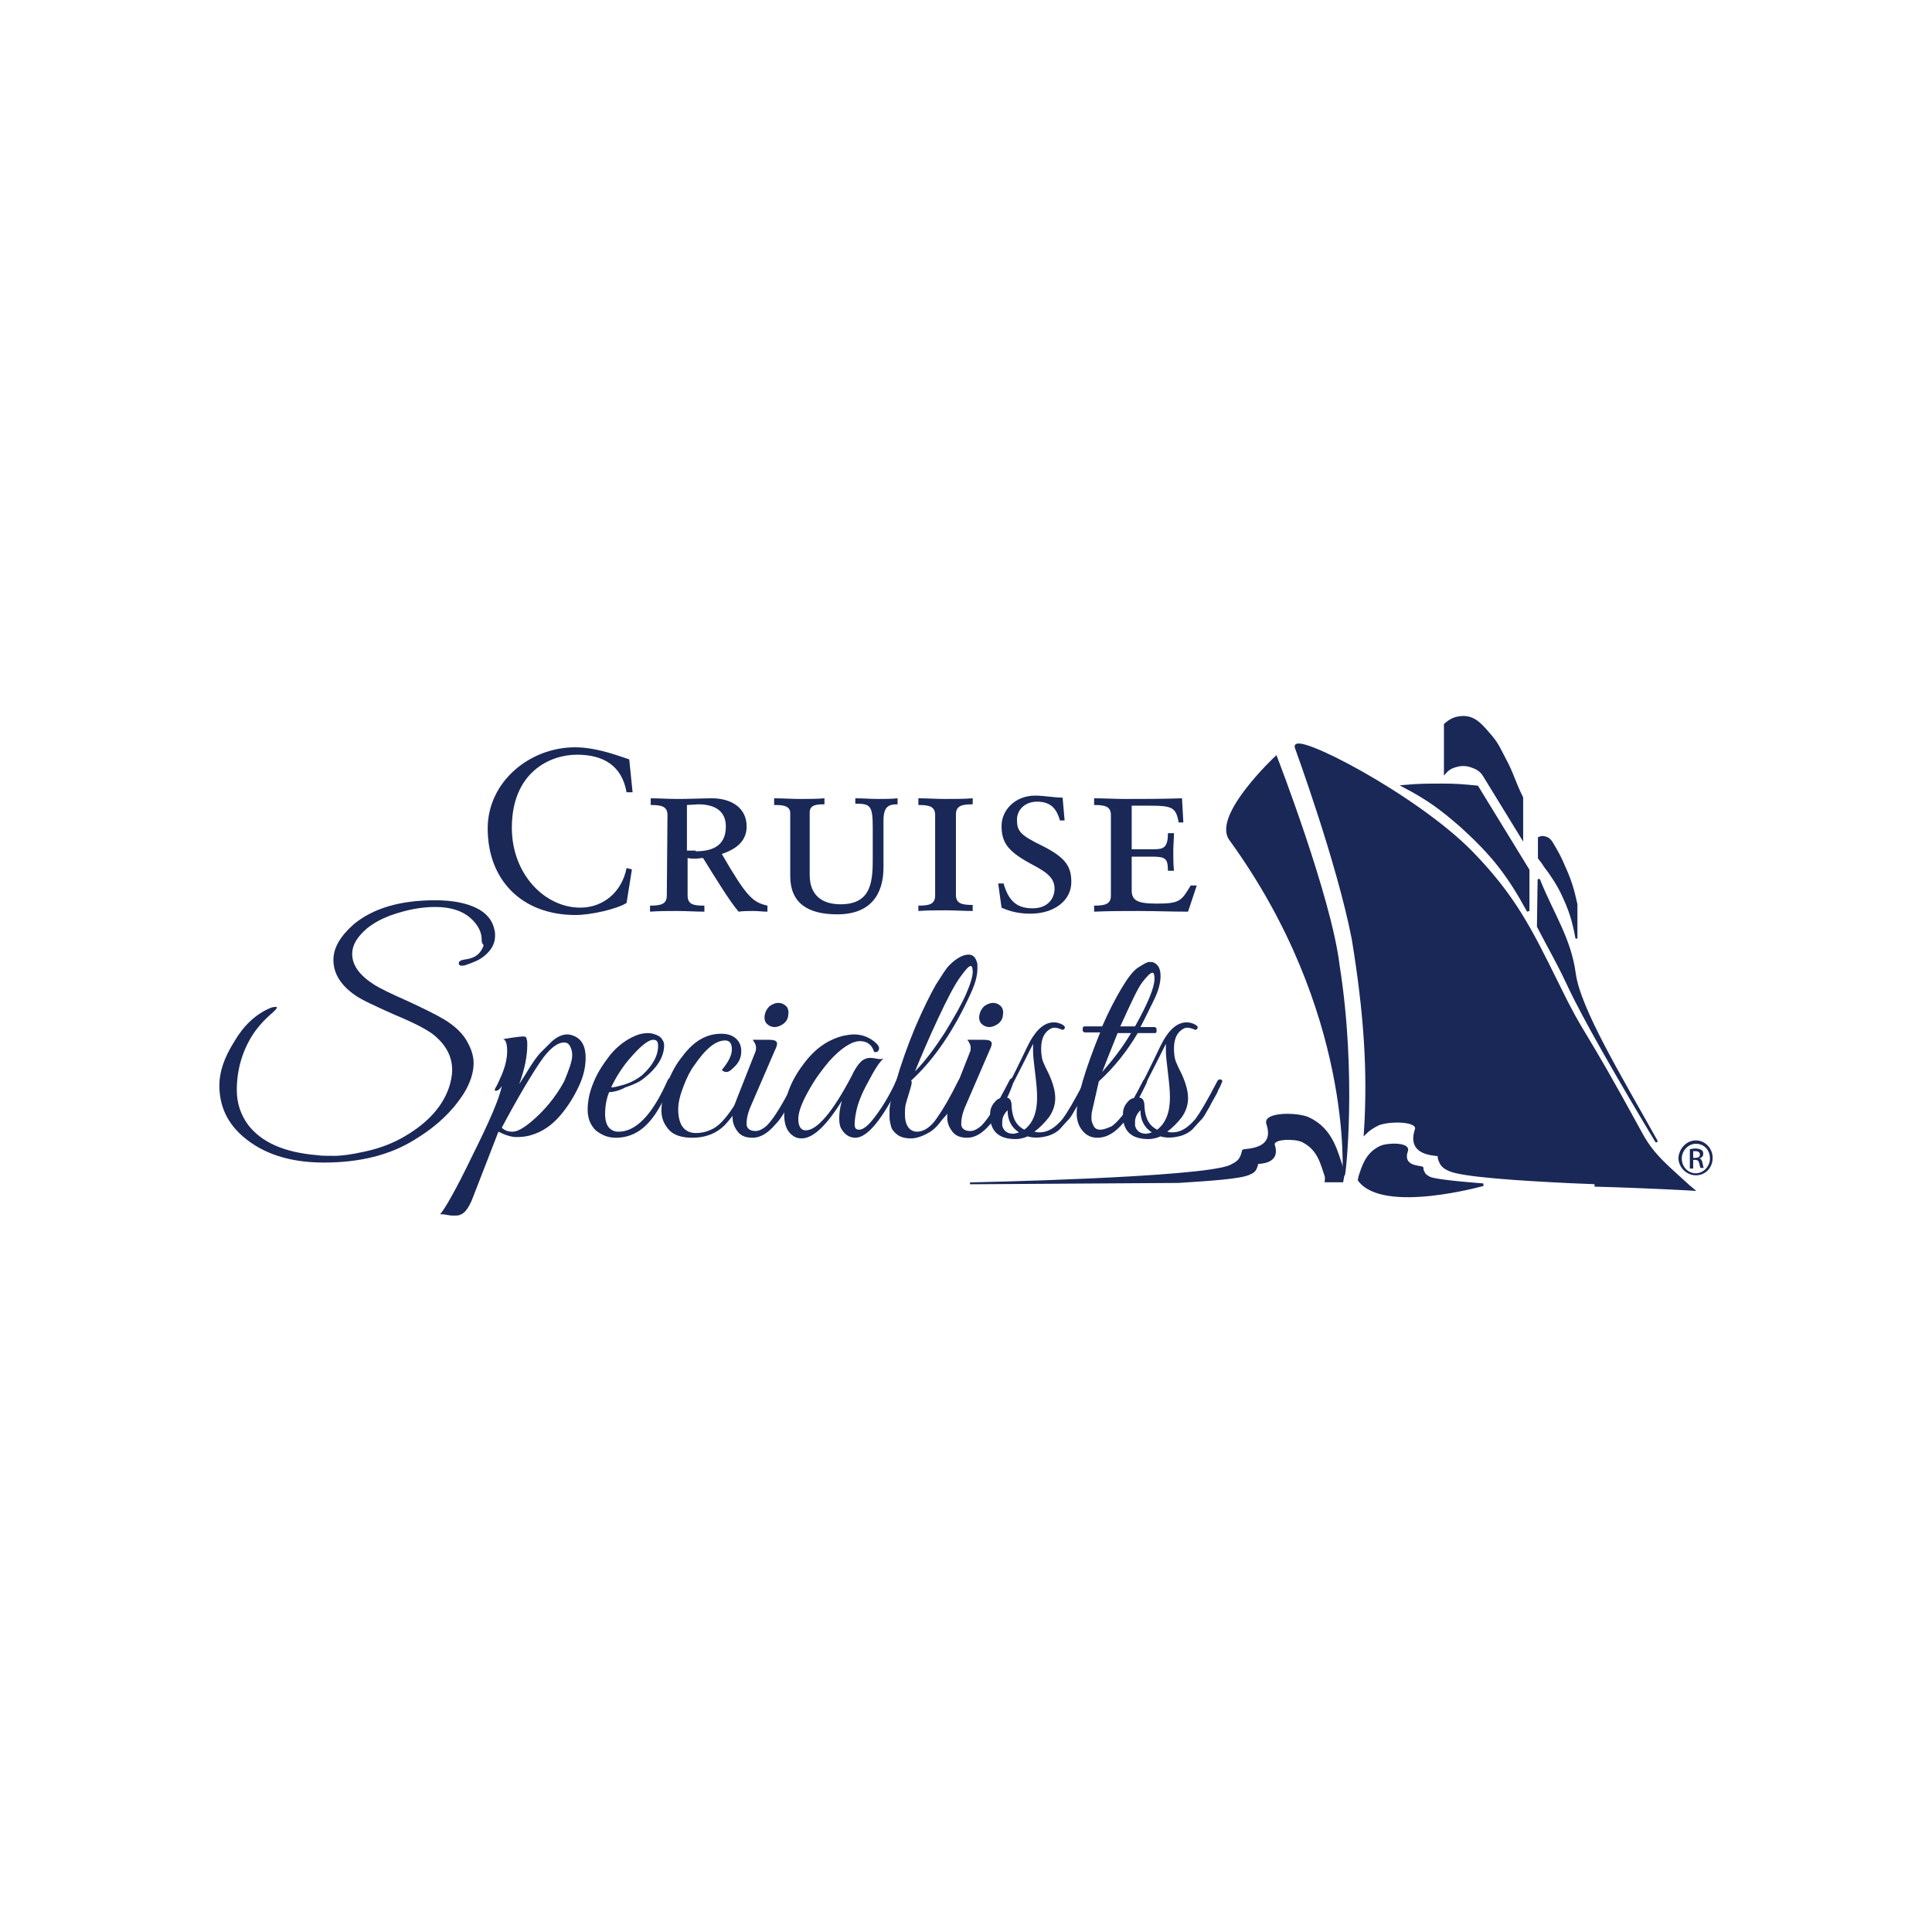 <?xml version="1.0" encoding="utf-8"?>
<svg version="1.2" baseProfile="tiny-ps" xmlns="http://www.w3.org/2000/svg" viewBox="0 0 288 288">
  <title>Cruise Specialists</title>
<rect fill="#FFFFFF" width="288" height="288" />
<g>
	<path fill="#1A2857" d="M94.3,118.1h-0.9c-0.7-4-3.5-5.6-7.4-5.6c-4,0-9.7,2.6-9.7,10.9c0,6.9,4.9,11.9,10.2,11.9   c3.4,0,6.2-2.3,6.9-5.9l0.8,0.2l-0.8,5c-1.4,0.9-5.3,1.8-7.6,1.8c-8,0-13.1-5.2-13.1-12.9c0-7,6.3-12.1,13-12.1   c2.8,0,5.5,0.9,8.1,1.8L94.3,118.1z" />
	<path fill="#1A2857" d="M99.5,121.5c0-1.3-0.9-1.5-2.5-1.5V119c1.3,0,2.6,0.1,4,0.1c1.7,0,4-0.1,5.1-0.1c2.9,0,5.2,1.4,5.2,4.2   c0,2-1.3,3.3-3.7,4.1c3.7,6.4,4.6,7.2,6.8,7.7v0.9c-0.7,0-1.4-0.1-2.1-0.1c-0.8,0-1.5,0-2.2,0.1c-1.3-1.5-3.5-5.1-5.3-8   c-0.3,0-0.8,0.1-1.1,0.1c-0.4,0-0.8,0-1.2-0.1v5.6c0,1.4,1,1.5,2.5,1.5v0.9c-1.3,0-2.7-0.1-4.1-0.1c-1.3,0-2.6,0-4,0.1V135   c1.6,0,2.5-0.2,2.5-1.5L99.5,121.5L99.5,121.5z M103.7,126.9c2.9,0,4.5-1.1,4.5-3.7c0-2.2-1.5-3.3-4.1-3.3c-0.3,0-1.3,0.1-1.7,0.1   v6.8H103.7z" />
	<path fill="#1A2857" d="M117.8,121.2c0-1.2-1.4-1.2-2.4-1.2V119c1.3,0,2.6,0.1,3.9,0.1c1.2,0,2.5,0,3.6-0.1v0.9c-1,0-2.2,0-2.2,1.2   v9.3c0,3.2,2,4.4,4.6,4.4c4.8,0,4.8-3.7,4.8-7.2v-4.1c0-3.4-0.3-3.7-2.6-3.7V119c1.1,0,2.3,0.1,3.4,0.1c1,0,1.9,0,2.9-0.1v0.9   c-1.2,0-2.1,0.2-2.1,2.4v7c0,4-1.9,7-6.9,7c-4.4,0-7-1.7-7-5.7V121.2z" />
	<path fill="#1A2857" d="M139.4,121.5c0-1.3-0.9-1.5-2.5-1.5V119c1.3,0,2.6,0.1,4,0.1c1.4,0,2.8,0,4.1-0.1v0.9   c-1.6,0-2.5,0.2-2.5,1.5v12c0,1.3,0.9,1.5,2.5,1.5v0.9c-1.3,0-2.7-0.1-4.1-0.1c-1.3,0-2.6,0-4,0.1V135c1.6,0,2.5-0.2,2.5-1.5V121.5   z" />
	<path fill="#1A2857" d="M148.8,131.7h0.8c0.7,2.4,1.8,3.7,4.3,3.7c2.6,0,3.3-1.8,3.3-2.9c0-1.4-0.8-2.3-3.1-3.5   c-3.8-2-4.8-3.3-4.8-5.9c0-2.3,2-4.5,5-4.5c1.3,0,2.9,0.3,4.1,0.3l0.3,3.4h-0.7c-0.4-1.4-1.1-2.8-3.4-2.8c-1.8,0-3,1.2-3,2.7   c0,1.7,0.5,2.3,3.8,3.9c3.6,1.8,4.3,3.2,4.3,5.4c0,2.7-2.5,4.7-6.1,4.7c-1.6,0-3-0.3-4.3-0.9L148.8,131.7z" />
	<path fill="#1A2857" d="M177.1,135.9c-2.5,0-4.9-0.1-7.4-0.1c-2.2,0-4.4,0-6.6,0.1V135c1.6,0,2.5-0.2,2.5-1.5v-12   c0-1.3-0.9-1.5-2.5-1.5V119c1.5,0,3.1,0.1,4.6,0.1c2.8,0,5.7,0,8.5-0.1l0.2,3.6h-0.7c-0.4-2.3-1-2.5-4.5-2.5h-2.5v6.5h2.9   c1.7,0,2.5,0,2.5-2.4h0.9c0,0.9-0.1,1.8-0.1,2.7c0,0.9,0,1.9,0.1,2.9h-0.9c0-1.9-0.4-2.1-2.5-2.1h-2.9v5c0,1.5,0.8,2,3.7,2   c3.5,0,3.7-0.4,5.1-2.7h0.9L177.1,135.9z" />
</g>
<g>
	<path fill="#1A2857" d="M71.8,140c0-1-0.5-2-1.4-2.9c-1.3-1.3-3.2-1.9-5.5-1.9c-2.1,0-4.3,0.4-6.8,1.3c-1.3,0.5-2.4,1.1-3.4,1.9   c-1.5,1.3-2.2,2.5-2.2,3.8c0,1.7,1.1,3.2,3.3,4.6c0.8,0.5,2.4,1.3,4.9,2.4c2.4,1.1,4.2,2,5.4,2.7c1.7,1,2.9,2.2,3.5,3.3   c0.7,1.2,1,2.3,1,3.3c0,1.4-0.5,2.9-1.4,4.4c-1.7,2.7-4.1,5-7.4,7c-3.7,2.3-8.2,3.4-13.5,3.4c-5.1,0-9.1-1.3-12.1-3.9   c-2.3-2-3.5-4.5-3.5-7.6c0-2,0.7-4.1,2.2-6.5c1.4-2.4,3.2-4.1,5.3-5c0.4-0.2,0.8-0.2,1-0.2c0.2,0.1,0,0.3-0.5,0.8   c-1.2,1-2.2,2.1-3,3.3c-1.6,2.5-2.4,5.3-2.4,8.3c0,2,0.6,3.7,1.7,5.2c2,2.6,5.4,4.1,10.3,4.5c0.6,0.1,1.4,0.1,2.5,0.1   c1.1,0,2.6-0.2,4.4-0.6c1.9-0.4,3.7-1,5.4-1.9c3.7-2,6.2-4.5,7.3-7.6c0.3-0.9,0.5-1.8,0.5-2.7c0-2-0.9-3.7-2.7-5.2   c-1-0.8-2.9-1.8-5.8-3c-2.9-1.3-4.9-2.2-5.9-2.9c-2.2-1.5-3.3-3.3-3.3-5.3c0-1.8,1-3.5,3-5.3c2.9-2.4,6.9-3.6,12.2-3.6   c2.5,0,4.5,0.4,6,1.1c1.5,0.7,2.5,1.8,2.8,3.3c0.1,0.3,0.1,0.6,0.1,0.9c0,1.1-0.5,2.1-1.6,3c-0.7,0.6-1.7,1-2.9,1.4   c-0.5,0.1-0.8,0.1-0.9-0.2c-0.1-0.4,0.3-0.6,1.1-0.7c1.4-0.2,2.2-0.9,2.6-2.1C71.8,140.6,71.8,140.3,71.8,140z" />
	<path fill="#1A2857" d="M87.3,157.7c0,1.3-0.3,2.7-1,4.2c-0.7,1.5-1.6,3-2.8,4.4c-1.2,1.4-2.6,2.4-4.3,2.9   c-0.6,0.2-1.4,0.3-2.2,0.3s-1.7-0.3-2.7-0.8L70.3,179c-0.4,0.9-0.8,1.5-1.2,1.8c-0.4,0.3-0.7,0.4-1.1,0.4c-0.3,0-0.6,0-0.6,0   c-0.1,0-0.3,0-0.8-0.1c-0.4-0.1-0.8-0.1-1-0.1c0.6-0.6,2.3-3.5,4.8-8.7c2.6-5.2,4.1-8.7,4.4-10.4c-0.3,0.5-0.6,0.7-0.9,0.7   c-0.2,0-0.2-0.2,0-0.5c0.2-0.3,0.5-1,0.9-1.9c0.5-1.2,0.8-2.4,0.8-3.5c0-1.1-0.2-1.7-0.6-1.8c1.7-0.3,2.8-0.4,3-0.4   c0.3,0,0.5,0.1,0.5,0.4c0.1,0.2,0.1,0.5,0.1,0.8c0,1.8-0.4,3.7-1.2,5.9l0.9-1.4c1-1.7,1.8-2.8,2.3-3.3s1-1,1.5-1.5   c0.8-0.8,1.7-1.2,2.4-1.2c0.2,0,0.4,0,0.7,0.1C86.6,154.7,87.3,155.8,87.3,157.7z M85.3,157.3c0-0.5-0.1-0.9-0.3-1.3   c-0.2-0.4-0.5-0.6-0.9-0.6c-1,0-2.2,0.9-3.5,2.8c-1.3,1.9-3.3,5.2-5.8,9.9c0.4,0.4,0.9,0.6,1.6,0.6c0.7,0,1.6-0.5,2.8-1.5   c1.9-1.6,3.6-3.6,4.9-6C84.8,159.5,85.3,158.2,85.3,157.3z" />
	<path fill="#1A2857" d="M90.8,162.8c-0.4,1-0.6,2.1-0.6,3.3c0,0.8,0.2,1.5,0.5,1.9c0.4,0.5,0.9,0.7,1.5,0.7c2.6,0,5-2.5,7.2-7.4   c0.2-0.5,0.4-0.7,0.7-0.6c0.1,0,0.2,0.1,0.2,0.2s-0.3,0.9-1,2.3c-0.7,1.4-1.3,2.5-2,3.4c-1.5,2-3.3,3-5.5,3c-1.2,0-2.1-0.4-3-1.1   c-0.8-0.8-1.2-1.8-1.2-3.1c0-1.3,0.3-2.7,0.9-4.1c0.6-1.5,1.5-2.8,2.5-4.1c1.1-1.3,2.3-2.2,3.7-2.8c0.7-0.3,1.3-0.4,1.9-0.4   c0.6,0,1.2,0.2,1.7,0.5c0.5,0.4,0.7,0.9,0.7,1.3c0,1.7-1,3.4-3.1,5c-0.6,0.5-1.5,0.9-2.7,1.3C92.3,162.6,91.4,162.8,90.8,162.8z    M98.1,155.9c0-0.6-0.2-0.9-0.7-0.9c-0.8,0-2,1-3.7,3c-1,1.2-1.9,2.6-2.6,4.1c0.5,0,1.2-0.2,2.2-0.5c0.9-0.3,1.8-0.8,2.5-1.4   C97.3,158.8,98.1,157.4,98.1,155.9z" />
	<path fill="#1A2857" d="M107.6,159.5c1-1.2,1.5-2.2,1.5-3.1c0-0.8-0.3-1.3-1-1.3c-1.4,0-2.9,1.2-4.6,3.7c-0.6,0.8-1.1,1.8-1.6,3.1   c-0.5,1.3-0.8,2.4-0.8,3.5c0,1,0.2,1.9,0.6,2.5c0.4,0.6,1.1,1,2,1s1.7-0.2,2.5-0.6c0.8-0.4,1.5-1.1,2.2-2c0.7-0.9,1.2-1.7,1.5-2.3   c0.3-0.6,0.8-1.5,1.4-2.7c0.2-0.4,0.4-0.6,0.5-0.5c0.1,0.1,0.2,0.2,0.2,0.3c0,0.1-0.2,0.6-0.6,1.4c-0.4,0.8-0.8,1.6-1.2,2.3   c-0.4,0.7-0.9,1.5-1.7,2.4c-1.3,1.6-3.1,2.4-5.3,2.4c-1.6,0-2.8-0.4-3.5-1.2c-0.7-0.8-1.1-1.7-1.1-2.8c0-1.3,0.3-2.7,0.9-4.2   c0.6-1.5,1.3-2.8,2.2-3.9c1.7-2.3,3.6-3.4,5.8-3.4c1.1,0,1.8,0.3,2.3,0.8c0.5,0.5,0.7,1.1,0.7,1.8c0,1-0.4,1.8-1.2,2.5   c-0.4,0.4-0.7,0.6-1,0.6C108,159.8,107.8,159.7,107.6,159.5z" />
	<path fill="#1A2857" d="M112.6,168.6c0.6,0,1.1-0.3,1.7-0.8c1.1-1.1,2.4-3.3,4.1-6.6c0.2-0.4,0.4-0.6,0.6-0.4   c0.1,0.1,0.1,0.2,0.1,0.3c0,0.1-0.1,0.4-0.3,1c-0.2,0.5-0.4,1-0.6,1.4c-0.2,0.4-0.6,1.1-1.1,2c-0.5,0.9-1,1.6-1.5,2.1   c-1.2,1.4-2.3,2-3.4,2c-1.1,0-1.8-0.3-2.3-1s-0.7-1.3-0.7-2.1c0-0.8,0.2-1.6,0.6-2.6l2.8-7.1c0.1-0.2,0.1-0.4,0.1-0.7   c0-0.3-0.2-0.7-0.5-1.1l2.4,0c0.7,0,1.1,0.1,1.2,0.4c0.1,0.2,0,0.6-0.3,1.2l-3.5,8.1c-0.5,1.1-0.7,2-0.7,2.7   C111.2,168.1,111.7,168.6,112.6,168.6z M116.8,152.6c-0.4,0.3-0.9,0.5-1.3,0.5c-0.5,0-0.9-0.2-1.2-0.5c-0.3-0.3-0.4-0.8-0.3-1.3   c0.1-0.5,0.3-0.9,0.7-1.3c0.4-0.3,0.9-0.5,1.3-0.5c0.5,0,0.9,0.2,1.2,0.5c0.3,0.3,0.4,0.8,0.3,1.3   C117.5,151.8,117.2,152.3,116.8,152.6z" />
	<path fill="#1A2857" d="M129.4,161.3c-1,1.8-1.5,3.2-1.7,4.1c-0.2,0.9-0.3,1.6-0.3,2.2s0.2,0.8,0.7,0.8c0.5,0,1.2-0.5,2-1.5   c1.2-1.5,2.4-3.4,3.5-5.8c0.1-0.3,0.2-0.4,0.4-0.4c0.2-0.1,0.3,0,0.3,0.3c0,0.1,0,0.3-0.1,0.5c-2.7,5.4-4.9,8.1-6.7,8.1   c-0.8,0-1.5-0.4-2-1.2c-0.3-0.4-0.4-1-0.4-1.7s0.1-1.6,0.4-2.6c-2.3,3.7-4.3,5.6-6,5.6c-0.5,0-0.9-0.1-1.3-0.4   c-0.9-0.6-1.3-1.7-1.3-3.1c0-2.8,1.2-5.7,3.7-8.6c1.4-1.6,3.1-2.7,5.1-3.2c0.6-0.1,1.1-0.2,1.6-0.2c1.3,0,2.5,0.5,3.4,1.4   c0.3,0.3,0.4,0.6,0.3,0.9c-0.1,0.3-0.4,0.4-0.7,0.3c-0.3-1-1-1.6-2.1-1.6c-1.2,0-2.8,1-4.6,3c-1,1.2-2,2.5-2.9,4.1   c-1.1,1.9-1.7,3.4-1.7,4.5c0,1.1,0.4,1.7,1.1,1.7c1.7,0,4-2.7,6.8-8c0.5-1.1,1-1.8,1.4-2.2c0.4-0.4,0.9-0.6,1.4-0.6   c0.1,0,0.4,0,0.9,0.1c0.5,0.1,0.8,0.1,1.1,0C131.1,158.3,130.4,159.4,129.4,161.3z" />
	<path fill="#1A2857" d="M135.7,162.3c-0.2,0.7-0.4,1.3-0.6,2c-0.2,0.6-0.2,1.2-0.2,1.9c0,0.6,0.1,1.2,0.4,1.7   c0.3,0.5,0.8,0.8,1.4,0.8c1,0,2.1-0.7,3-2.1c1-1.4,2-3.2,3.1-5.4c0.2-0.4,0.4-0.6,0.7-0.5c0.1,0.1,0.2,0.3,0.1,0.5   c-0.1,0.2-0.3,0.6-0.5,1.2c-0.3,0.6-0.5,1.1-0.6,1.3c-0.1,0.2-0.4,0.7-0.7,1.3c-0.3,0.6-0.6,1.1-0.9,1.4s-0.6,0.7-1,1.2   c-0.4,0.5-0.8,0.8-1.2,1.1c-1,0.6-2,1-2.9,1c-0.9,0-1.6-0.2-2.1-0.6c-0.5-0.4-0.8-0.8-0.9-1.3c-0.1-0.4-0.2-0.8-0.2-1.2   s0-0.8,0-1.3c0.1-0.9,0.3-1.8,0.5-2.7c0.3-0.9,0.4-1.4,0.5-1.5c0.7-2.4,1.6-5,2.8-7.9c1.2-2.8,2.3-5,3.1-6.4c0.9-1.4,1.5-2.4,2-2.9   c1-1,2-1.6,2.9-1.6c0.7,0,1.1,0.5,1.3,1.4c0,0.2,0,0.4,0,0.7c0,1-0.3,2.2-1,3.7c-2.5,5.5-5.5,9.9-8.9,13   C136,161.2,135.9,161.6,135.7,162.3z M140.8,154c1.4-2.3,2.5-4.2,3.2-5.8c0.7-1.6,1-2.7,1-3.3c0-0.6-0.1-0.9-0.3-0.9   c-0.3,0-0.8,0.6-1.6,1.7c-0.8,1.1-1.9,3.2-3.3,6.2c-1.4,3-2.5,5.6-3.4,7.8C137.9,158.2,139.3,156.3,140.8,154z" />
	<path fill="#1A2857" d="M144.6,168.6c0.6,0,1.1-0.3,1.7-0.8c1.1-1.1,2.4-3.3,4.1-6.6c0.2-0.4,0.4-0.6,0.6-0.4   c0.1,0.1,0.1,0.2,0.1,0.3c0,0.1-0.1,0.4-0.3,1c-0.2,0.5-0.4,1-0.6,1.4c-0.2,0.4-0.6,1.1-1.1,2c-0.5,0.9-1,1.6-1.5,2.1   c-1.2,1.4-2.3,2-3.4,2c-1.1,0-1.8-0.3-2.3-1s-0.7-1.3-0.7-2.1c0-0.8,0.2-1.6,0.6-2.6l2.8-7.1c0.1-0.2,0.1-0.4,0.1-0.7   c0-0.3-0.2-0.7-0.5-1.1l2.4,0c0.7,0,1.1,0.1,1.2,0.4c0.1,0.2,0,0.6-0.3,1.2l-3.5,8.1c-0.5,1.1-0.7,2-0.7,2.7   C143.2,168.1,143.7,168.6,144.6,168.6z M148.8,152.6c-0.4,0.3-0.9,0.5-1.3,0.5c-0.5,0-0.9-0.2-1.2-0.5c-0.3-0.3-0.4-0.8-0.3-1.3   c0.1-0.5,0.3-0.9,0.7-1.3c0.4-0.3,0.9-0.5,1.3-0.5c0.5,0,0.9,0.2,1.2,0.5c0.3,0.3,0.4,0.8,0.3,1.3   C149.5,151.8,149.2,152.3,148.8,152.6z" />
	<path fill="#1A2857" d="M154.2,168.7c0.4,0.1,0.6,0.1,0.8,0.1c1.2,0,2.3-0.7,3.4-2c0.6-0.8,1.7-2.6,3.3-5.7   c0.1-0.1,0.2-0.2,0.3-0.2c0.3,0,0.4,0.1,0.4,0.3c0,0.1-0.1,0.2-0.2,0.5c-0.1,0.3-0.3,0.6-0.4,0.8c-0.1,0.3-0.3,0.7-0.6,1.2   c-0.3,0.5-0.5,0.9-0.7,1.3c-0.2,0.3-0.4,0.7-0.7,1.2c-0.3,0.5-0.6,0.8-0.9,1.1l-0.9,1c-0.5,0.5-1.1,0.8-1.7,1   c-1.1,0.3-2.1,0.4-3.1,0.1c-0.7,0.3-1.3,0.4-1.8,0.4c-2.1,0-3.3-0.8-3.7-2.4c-0.1-0.4-0.1-0.8-0.1-1.4s0.2-1.1,0.5-1.5   c0.4-0.5,0.7-0.8,1.2-0.8c1.5-2.8,2.7-5.3,3.8-7.6c1.2-2.5,2.5-3.7,4-3.7c0.4,0,0.8,0.1,1.2,0.3c0.4,0.2,0.5,0.4,0.4,0.6   c-0.1,0.2-0.3,0.3-0.6,0.1c-0.3-0.1-0.6-0.2-0.8-0.2s-0.4,0-0.6,0.1c-1,0.5-1.5,1.5-1.5,3c0,0.8,0.1,1.5,0.3,2   c0.2,0.5,0.5,1.1,0.8,1.7c0.7,1.5,1,2.7,1,3.7s-0.3,1.9-0.9,2.8C155.7,167.4,155,168.1,154.2,168.7z M149.4,167.2   c0,0.2,0,0.4,0,0.6c0.2,0.8,0.8,1.2,1.6,1.2c0.3,0,0.6-0.1,0.9-0.2c-1.1-0.7-1.7-1.8-1.7-3.3C149.7,166,149.4,166.6,149.4,167.2z    M152.7,168.4c1.3-1,1.9-2.6,1.9-4.8c0-0.9-0.1-2.1-0.3-3.7c-0.2-1.6-0.3-2.6-0.3-3.2c0-0.6,0-0.9,0-1.1c-2.2,4.4-3.6,7.1-4.1,8   c0.6,0,0.9,0.4,0.9,1.3C150.9,166.7,151.5,167.8,152.7,168.4z" />
	<path fill="#1A2857" d="M160.5,166c0-2.4,1.2-6.4,3.5-12.1h-2.3c-0.1,0-0.2-0.1-0.3-0.2c0-0.2,0-0.3,0-0.5c0.1-0.2,0.2-0.2,0.3-0.2   h2.6c1-2.3,2-4.2,2.9-5.7c0.9-1.5,1.7-2.6,2.5-3.1c0.8-0.5,1.3-0.8,1.6-0.8s0.6,0,0.7,0.1c0.7,0.3,1,1,1,2c0,1-0.3,2.2-1,3.6   s-1.3,2.7-2,4h2.1c0.1,0,0.2,0.1,0.3,0.2c0,0.2,0,0.3,0,0.5s-0.2,0.2-0.3,0.2h-2.5c-1.6,2.7-3.5,5.1-5.8,7.2l-1,4.4   c-0.1,0.4-0.1,0.7-0.1,1.1c0,0.4,0.1,0.7,0.3,1.1c0.2,0.4,0.5,0.6,1,0.6c0.5,0,1-0.2,1.7-0.5c1.4-1,2.9-3.2,4.6-6.6   c0.1-0.3,0.3-0.4,0.4-0.5s0.3,0,0.3,0.1c0,0.1,0,0.3-0.1,0.6c-1,2-1.7,3.4-2.3,4.3c-1.6,2.5-3.2,3.8-5,3.8c-0.9,0-1.6-0.3-2.2-1   C160.8,167.9,160.5,167,160.5,166z M168.6,154h-2c-0.3,0.8-1.1,2.7-2.3,5.8C165.8,158.1,167.3,156.2,168.6,154z M169.2,153   c1.9-3.4,2.9-5.8,2.9-7.1c0-0.6-0.1-0.9-0.3-0.9c-0.3,0-0.8,0.5-1.5,1.4c-0.7,0.9-1.7,3.1-3.3,6.6L169.2,153L169.2,153z" />
	<path fill="#1A2857" d="M174,168.7c0.4,0.1,0.6,0.1,0.8,0.1c1.2,0,2.3-0.7,3.4-2c0.6-0.8,1.7-2.6,3.3-5.7c0.1-0.1,0.2-0.2,0.3-0.2   c0.3,0,0.4,0.1,0.4,0.3c0,0.1-0.1,0.2-0.2,0.5c-0.1,0.3-0.3,0.6-0.4,0.8c-0.1,0.3-0.3,0.7-0.6,1.2c-0.3,0.5-0.5,0.9-0.7,1.3   c-0.2,0.3-0.4,0.7-0.7,1.2c-0.3,0.5-0.6,0.8-0.9,1.1l-0.9,1c-0.5,0.5-1.1,0.8-1.7,1c-1.1,0.3-2.1,0.4-3.1,0.1   c-0.7,0.3-1.3,0.4-1.8,0.4c-2.1,0-3.3-0.8-3.7-2.4c-0.1-0.4-0.1-0.8-0.1-1.4s0.2-1.1,0.5-1.5c0.4-0.5,0.7-0.8,1.2-0.8   c1.5-2.8,2.7-5.3,3.8-7.6c1.2-2.5,2.5-3.7,4-3.7c0.4,0,0.8,0.1,1.2,0.3c0.4,0.2,0.5,0.4,0.4,0.6c-0.1,0.2-0.3,0.3-0.6,0.1   c-0.3-0.1-0.6-0.2-0.8-0.2s-0.4,0-0.6,0.1c-1,0.5-1.5,1.5-1.5,3c0,0.8,0.1,1.5,0.3,2c0.2,0.5,0.5,1.1,0.8,1.7c0.7,1.5,1,2.7,1,3.7   s-0.3,1.9-0.9,2.8C175.5,167.4,174.8,168.1,174,168.7z M169.2,167.2c0,0.2,0,0.4,0,0.6c0.2,0.8,0.8,1.2,1.6,1.2   c0.3,0,0.6-0.1,0.9-0.2c-1.1-0.7-1.7-1.8-1.7-3.3C169.5,166,169.2,166.6,169.2,167.2z M172.5,168.4c1.3-1,1.9-2.6,1.9-4.8   c0-0.9-0.1-2.1-0.3-3.7c-0.2-1.6-0.3-2.6-0.3-3.2c0-0.6,0-0.9,0-1.1c-2.2,4.4-3.6,7.1-4.1,8c0.6,0,0.9,0.4,0.9,1.3   C170.7,166.7,171.3,167.8,172.5,168.4z" />
</g>
<path fill="#1A2857" stroke="#1A2857" stroke-width="0.383" stroke-miterlimit="3.864" d="M227.8,135.8l0-6.1l-7.6-12.4  c-2-0.2-3.1-0.3-5.1-0.3c-2.3,0-3.6,0-5.8,0.2c3.6,1.9,5.5,3.3,8.6,6C222.5,127.4,224.8,130.3,227.8,135.8L227.8,135.8z" />
<path fill="#1A2857" stroke="#1A2857" stroke-width="0.383" stroke-linejoin="round" stroke-miterlimit="3.864" d="M229.3,138.1  c1.7,3.3,2.8,5.1,4.4,8.5c2.4,5.2,7.8,14.5,13.2,23.5c-5.3-9.5-11.5-19.7-12.2-25c-0.7-5.2-3.3-8.9-5.3-13.9L229.3,138.1  L229.3,138.1z" />
<path fill="#1A2857" stroke="#1A2857" stroke-width="0.31" stroke-miterlimit="3.864" d="M226.9,124.9v-6  c-1.2-2.4-1.4-3.6-2.6-5.8c-0.7-1.3-1-2.1-1.9-3.2c-1.4-1.6-2.5-3.2-4.6-3c-1,0.1-1.6,0.4-2.4,1.1v7.2c0.6-0.7,1.2-0.9,2-1.1  c0.7-0.1,1.1-0.1,1.8,0.1c0.9,0.3,1.5,0.6,2,1.4L226.9,124.9L226.9,124.9z" />
<path fill="#1A2857" stroke="#1A2857" stroke-width="0.286" stroke-miterlimit="3.864" d="M229.4,127.9v-3  c0.3-0.1,0.5-0.2,0.8-0.1c0.7,0.1,1,0.6,1.3,1.1c0.7,1.2,1.1,1.9,1.6,3.1c1,2.2,1.4,3.5,1.9,5.8l0,5.1c-0.5-2.7-1-4.3-2.2-6.8  c-0.5-1-0.8-1.5-1.4-2.4c-0.4-0.6-0.6-0.9-1-1.4C230,128.7,229.8,128.4,229.4,127.9L229.4,127.9z" />
<path fill="#1A2857" stroke="#1A2857" stroke-width="0.383" stroke-miterlimit="3.864" d="M200.3,175.1c0.1,0.3,1.8-14.8-0.8-31.2  c-1.2-10.1-9.3-31-9.3-31s-9.3,8.7-6.8,12.2C202,150.7,200.3,175.1,200.3,175.1L200.3,175.1z" />
<path fill="#1A2857" stroke="#1A2857" stroke-width="0.277" stroke-miterlimit="3.864" d="M200.1,176.1l-2.5,0c0-0.2,0.1-0.5,0-0.8  c-0.6-1.7-1-4-3.5-5.2c-1.1-0.5-4.5-0.5-4.2,0.6c0.9,2.8-2.3,2.6-2.5,2.7c0,0.2,0,0.3-0.1,0.5c-0.2,0.6-0.4,0.8-1.1,1.1  c-1.3,0.6-5.8,0.9-10.5,1.2l-31.1,0.2c0,0,34.5-0.7,38.8-2.6c1-0.5,1.4-0.8,1.7-1.6c0.1-0.3,0.1-0.4,0.2-0.7c0.3-0.2,5,0.1,3.6-4  c-0.5-1.6,4.5-1.6,6.2-0.8c3.6,1.7,4.2,5.2,5.1,7.7C200.4,175,200.2,175.4,200.1,176.1L200.1,176.1z" />
<path fill-rule="evenodd" fill="#1A2857" stroke="#1A2857" stroke-width="0.383" stroke-miterlimit="3.864" d="M193.2,111.4  c-0.7-2.4,17.8,7.1,26.2,15.7c6.3,6.5,8.7,11.3,12.7,19.4c4.4,9,2.9,4.8,12.6,22.6c1.8,3.3,4.1,5,7,7.7l0.6,0.5  c0,0-6.9-0.4-14.6-0.6l14.1,0.1c-2.5-0.1-31.9-0.7-35.7-2.4c-0.9-0.4-1.2-0.7-1.5-1.5c-0.1-0.3-0.1-0.4-0.1-0.7  c-0.3-0.2-4.7,0.1-3.4-3.8c0.5-1.5-4.1-1.5-5.7-0.8c-0.8,0.4-1.4,0.8-1.9,1.3c0.6-9.1,0-17.9-1.8-28.9  C199.5,128.6,193.2,111.4,193.2,111.4L193.2,111.4z M202.6,175.9l0.1-0.5c0.5-1.5,1-3.4,3.1-4.4c1.1-0.5,4.2-0.5,3.9,0.5  c-0.9,2.6,2.1,2.4,2.3,2.6c0,0.2,0,0.3,0.1,0.5c0.2,0.5,0.4,0.7,1,1c1,0.5,8,1,8,1S206.2,180.8,202.6,175.9L202.6,175.9z" />
<g>
	<path fill="#1A2857" d="M252.8,170c1.4,0,2.5,1.2,2.5,2.6c0,1.5-1.1,2.6-2.5,2.6c-1.4,0-2.6-1.2-2.6-2.6   C250.3,171.2,251.4,170,252.8,170L252.8,170z M252.8,170.5c-1.1,0-2.1,1-2.1,2.2c0,1.2,0.9,2.2,2.1,2.2c1.1,0,2.1-1,2.1-2.2   C254.9,171.4,254,170.5,252.8,170.5L252.8,170.5z M252.4,174.2h-0.5v-2.9c0.2,0,0.5-0.1,0.8-0.1c0.4,0,0.7,0.1,0.9,0.2   c0.2,0.1,0.3,0.3,0.3,0.6c0,0.4-0.3,0.6-0.6,0.7v0c0.3,0,0.4,0.3,0.5,0.7c0.1,0.5,0.1,0.6,0.2,0.7h-0.5c-0.1-0.1-0.1-0.4-0.2-0.7   c-0.1-0.4-0.3-0.5-0.6-0.5h-0.3L252.4,174.2L252.4,174.2z M252.4,172.6h0.3c0.4,0,0.7-0.1,0.7-0.5c0-0.3-0.2-0.5-0.7-0.5   c-0.1,0-0.3,0-0.3,0V172.6z" />
</g>
</svg>